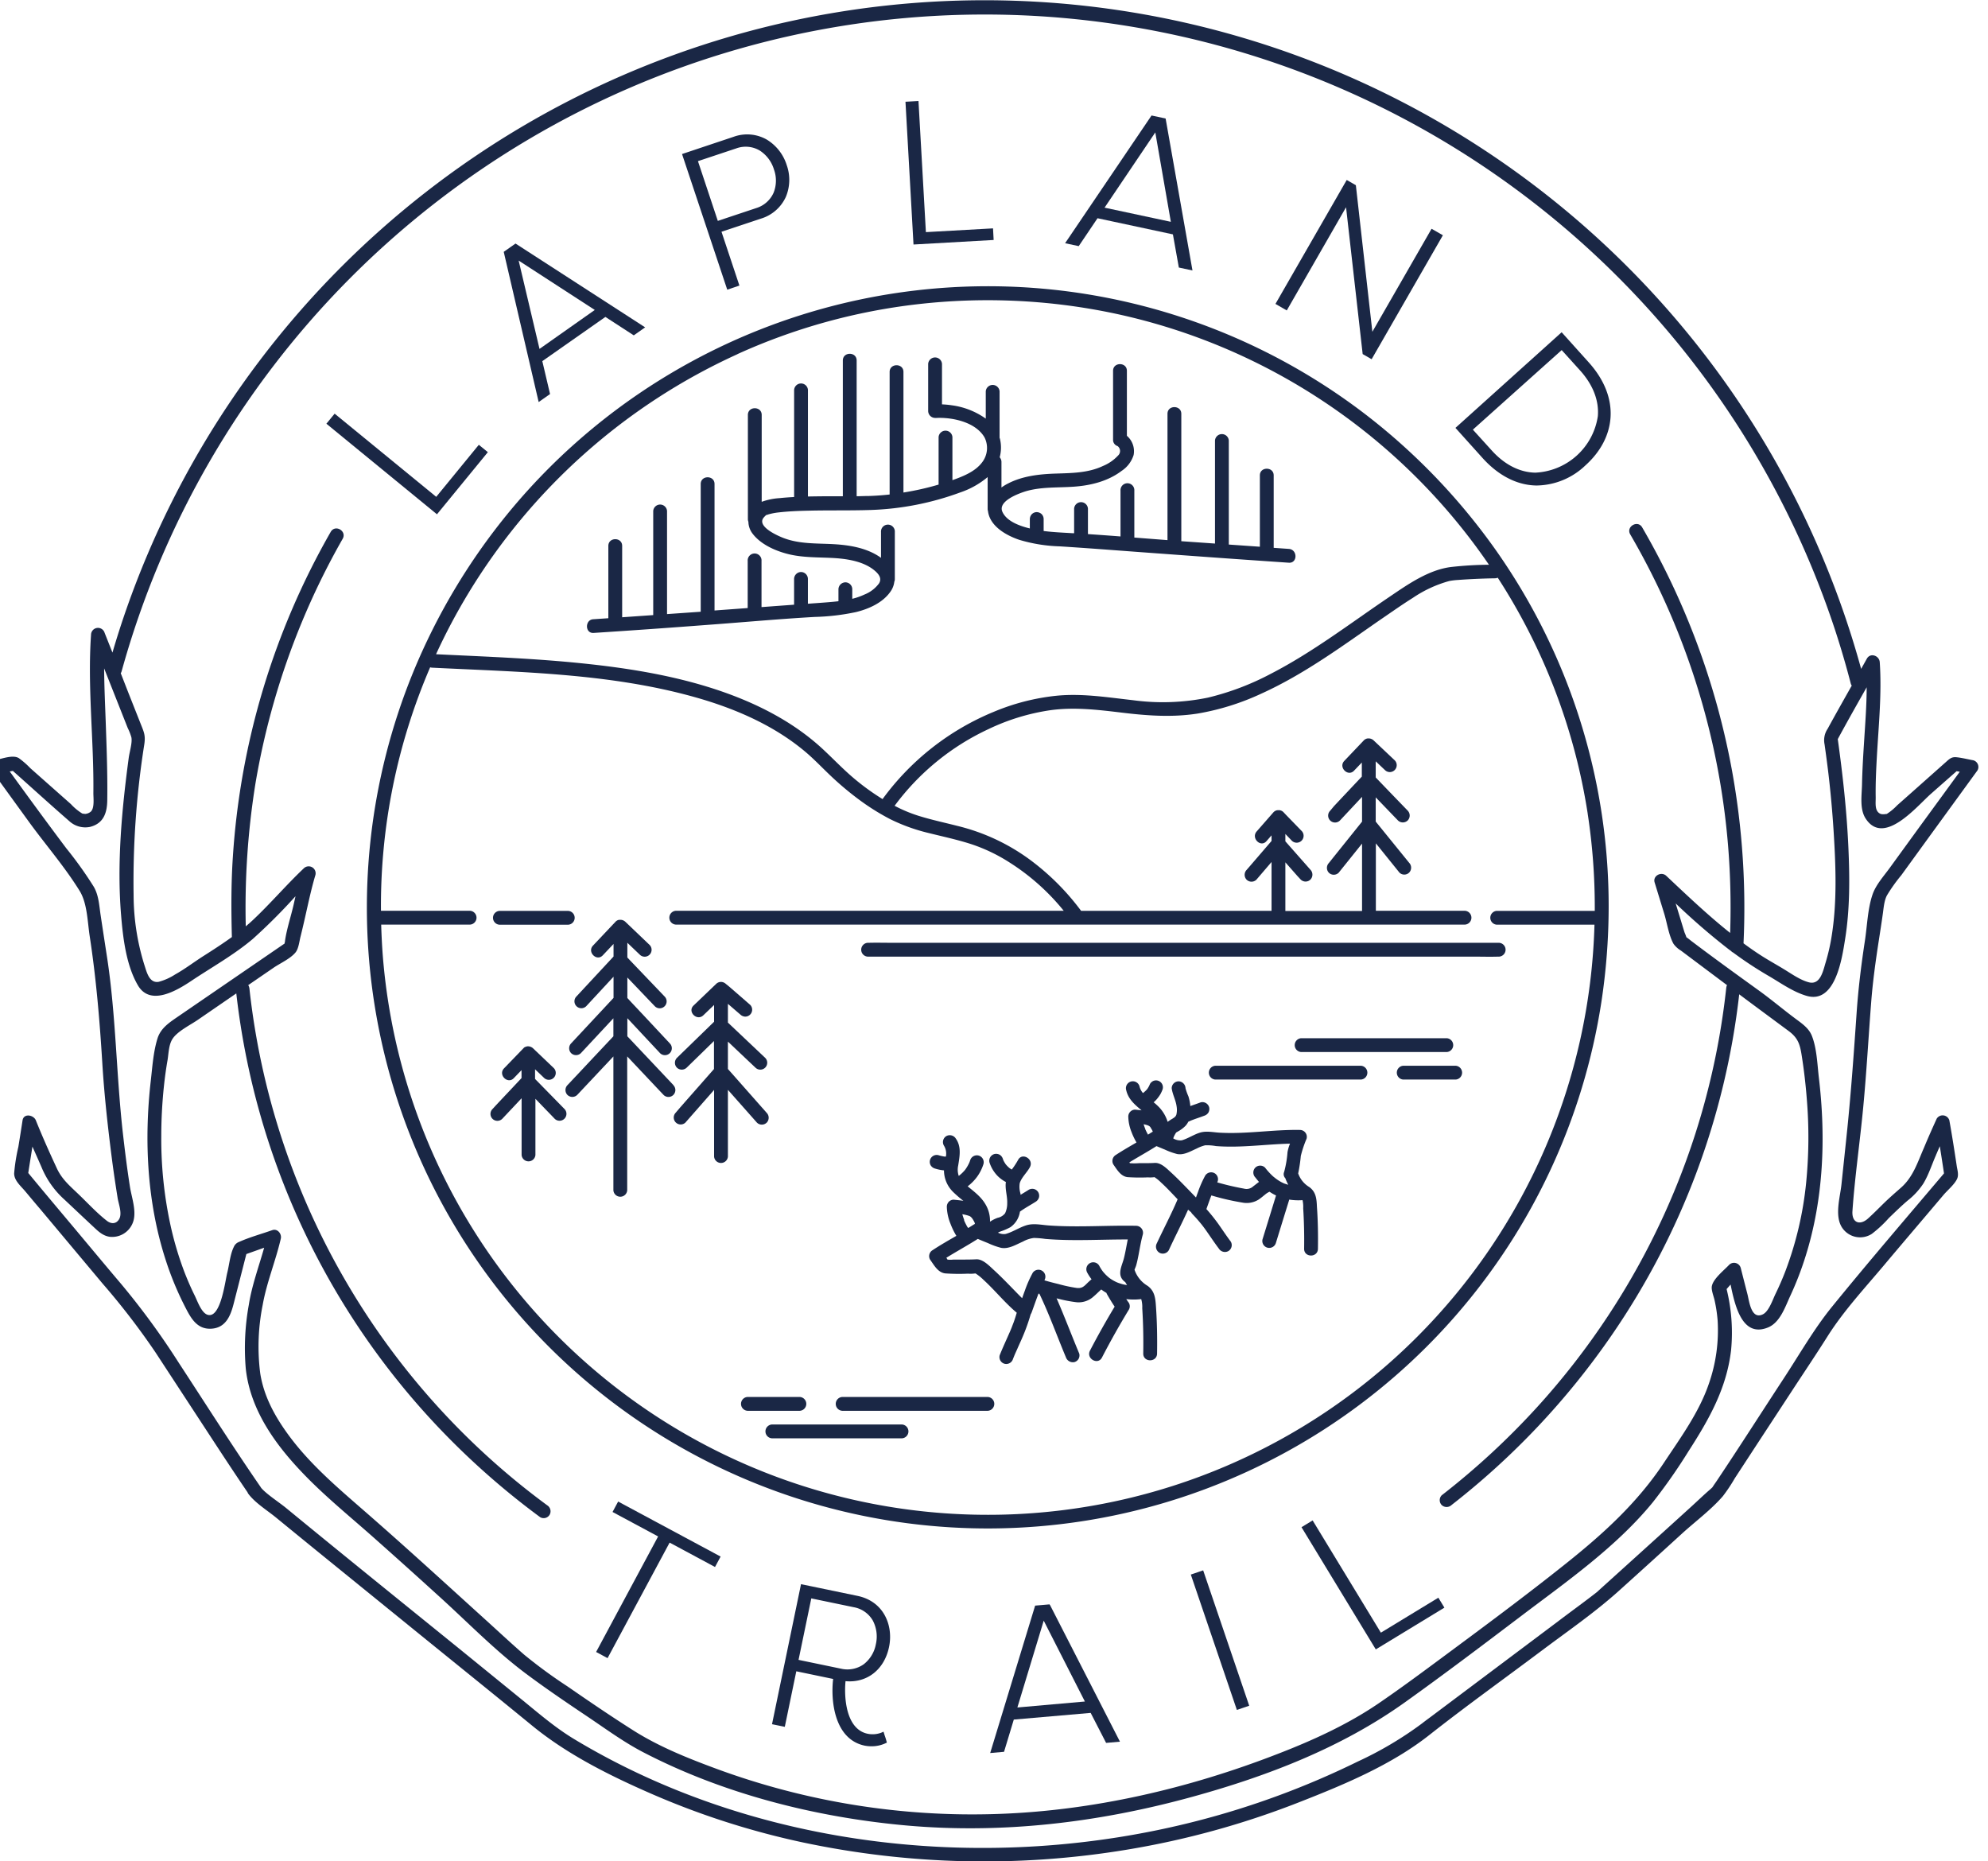 <?xml version="1.0" encoding="UTF-8"?>
<svg xmlns="http://www.w3.org/2000/svg" id="logo" viewBox="0 0 539.53 505.1">
  <defs>
    <style>.cls-1{fill:#1a2745;}</style>
  </defs>
  <path class="cls-1" d="M135.54,250.93h18.68a1.88,1.88,0,0,0,0-3.75H135.54A1.88,1.88,0,0,0,135.54,250.93Z"></path>
  <path class="cls-1" d="M145.63,293.21l-.42-.43v-2.62l1.72,1.64.7.67a1.87,1.87,0,0,0,2.65-2.65l-4.92-4.69-.7-.67a2.07,2.07,0,0,0-1.12-.52h0a1.93,1.93,0,0,0-.48,0h0a1.86,1.86,0,0,0-.47.16l-.07,0a1.34,1.34,0,0,0-.43.32l-5.3,5.49c-1.68,1.74,1,4.4,2.65,2.66l2.1-2.18v2.16l-6.88,7.31-1,1.09a1.87,1.87,0,1,0,2.65,2.65l5.25-5.58V313.4a1.88,1.88,0,0,0,3.75,0V298.17c1.4,1.46,2.81,2.91,4.22,4.37l1.06,1.1a1.88,1.88,0,0,0,2.66-2.65Z"></path>
  <path class="cls-1" d="M182.78,294.47l-11.42-12.1-1.1-1.16V276.3l7.39,7.9,1.48,1.58a1.87,1.87,0,0,0,2.65-2.65q-5.29-5.67-10.6-11.32l-.92-1v-5.55l6.11,6.39,1.35,1.41a1.87,1.87,0,1,0,2.65-2.65l-9.45-9.88-.66-.7v-4l2.56,2.45.82.78a1.87,1.87,0,1,0,2.65-2.65l-5.76-5.5-.82-.78a2,2,0,0,0-1.1-.52h-.1a1.51,1.51,0,0,0-.37,0l-.17,0a1.94,1.94,0,0,0-.39.12l-.12.07a1.66,1.66,0,0,0-.4.31l-6.12,6.48c-1.66,1.75,1,4.41,2.65,2.65l2.92-3.09v3.41L157.74,269l-1.29,1.39a1.87,1.87,0,1,0,2.65,2.65l7.41-8v5.75l-10,10.72L155,283.13a1.91,1.91,0,0,0,0,2.65,1.9,1.9,0,0,0,2.65,0l8.82-9.46v4.89q-5.44,5.78-10.88,11.57L154,294.47a1.91,1.91,0,0,0,0,2.65,1.9,1.9,0,0,0,2.65,0l9.82-10.44V323a1.88,1.88,0,0,0,3.75,0V286.67l8.22,8.71,1.65,1.74a1.87,1.87,0,0,0,2.65-2.65Z"></path>
  <path class="cls-1" d="M204.07,303.1l1.36,1.54a1.9,1.9,0,0,0,2.65,0,1.91,1.91,0,0,0,0-2.65l-9.72-11-.81-.91v-7.43l6.1,5.77,1.37,1.29a1.87,1.87,0,0,0,2.65-2.65l-9.44-8.93-.68-.64v-5.09l2.56,2.21.83.71a2,2,0,0,0,1.32.55,1.88,1.88,0,0,0,1.33-3.2l-5.76-5L197,267a2,2,0,0,0-1.32-.55,1.9,1.9,0,0,0-1.33.55l-6.12,5.86c-1.75,1.67.91,4.32,2.65,2.65l2.92-2.8v4.55L185,285.81l-1.29,1.26a1.9,1.9,0,0,0,0,2.65,1.91,1.91,0,0,0,2.65,0l7.41-7.23v7.6l-9.1,10.34L183.33,302a1.88,1.88,0,0,0,2.66,2.65l7.81-8.89v18.08a1.88,1.88,0,0,0,3.75,0V295.74Z"></path>
  <path class="cls-1" d="M387.87,285.48h4.78a1.88,1.88,0,0,0,0-3.75H353.12a1.88,1.88,0,0,0,0,3.75Z"></path>
  <path class="cls-1" d="M369.35,289.2H329.82a1.88,1.88,0,0,0,0,3.75h39.53A1.88,1.88,0,0,0,369.35,289.2Z"></path>
  <path class="cls-1" d="M395.06,289.2H380.83a1.88,1.88,0,0,0,0,3.75h14.23A1.88,1.88,0,0,0,395.06,289.2Z"></path>
  <path class="cls-1" d="M244.8,386.55H209.48a1.88,1.88,0,0,0,0,3.75H244.8A1.88,1.88,0,0,0,244.8,386.55Z"></path>
  <path class="cls-1" d="M268.1,379.08H228.56a1.88,1.88,0,0,0,0,3.75H268.1A1.88,1.88,0,0,0,268.1,379.08Z"></path>
  <path class="cls-1" d="M217.08,382.83a1.88,1.88,0,0,0,0-3.75H202.85a1.88,1.88,0,0,0,0,3.75h14.23Z"></path>
  <path class="cls-1" d="M389.8,255.84H242.45c-2.23,0-4.47-.06-6.69,0h-.29a1.88,1.88,0,0,0,0,3.75H399.89c2.23,0,4.46.07,6.69,0h.28a1.88,1.88,0,0,0,0-3.75H389.8Z"></path>
  <path class="cls-1" d="M505.67,300.42c.9-9.49,1.42-19,2.16-28.49.44-5.7,1.23-11.33,2.11-17,.34-2.21.69-4.42,1-6.64.26-1.7.36-3.76,1.15-5.29a43.88,43.88,0,0,1,3.91-5.5l7.44-10.25,13.23-18.19a1.88,1.88,0,0,0-1.13-2.75c-1.51-.27-3.07-.68-4.6-.83-1.3-.12-1.88.46-2.76,1.24l-9,8-4.31,3.82a15.21,15.21,0,0,1-2.7,2.26.48.48,0,0,0-.15.09l-.24,0a3.39,3.39,0,0,1-1.31,0c-1.81-.67-1.39-3-1.42-4.55-.06-3.73.12-7.46.33-11.19.48-8.46,1.35-17,.77-25.47-.12-1.76-2.54-2.66-3.5-.94l-1.55,2.77A246.72,246.72,0,0,0,34.34,165.18q-2.07,5.91-3.82,11.91l-2.13-5.37a1.88,1.88,0,0,0-3.68.5c-1,14.31.8,28.7.63,43,0,1.36.35,4-.67,5a2.7,2.7,0,0,1-1.5.64,5.66,5.66,0,0,1-.84-.1,14.42,14.42,0,0,1-3.08-2.55l-11-9.74a23.27,23.27,0,0,0-3.13-2.74c-1.63-1-4.55.18-6.31.5A1.89,1.89,0,0,0-2.3,209q5.21,7.2,10.42,14.38c4.47,6.11,9.52,11.93,13.5,18.38,2.07,3.36,2.12,8.33,2.72,12.26,1.76,11.49,2.72,22.93,3.43,34.54.53,8.64,1.49,17.25,2.59,25.83.46,3.59,1,7.17,1.57,10.74.27,1.63,1.31,4.2.38,5.73-.83,1.36-2.19,1.29-3.33.4-2.83-2.21-5.35-5-8-7.51-2.23-2.12-4.24-3.87-5.56-6.73-2-4.29-3.94-8.65-5.69-13-.59-1.49-3.3-2-3.61,0q-.55,3.6-1.14,7.2a49.32,49.32,0,0,0-1.14,7.19c0,1.94,1.78,3.4,3,4.85s2.64,3.17,4,4.75l17,20.3A196.31,196.31,0,0,1,42.21,367L56.6,389c3.49,5.34,7,10.7,10.58,15.95a1.74,1.74,0,0,0,.25.46c1.92,2.51,5.12,4.45,7.55,6.45q6.74,5.52,13.49,11l27.38,22.22c9.53,7.72,19.08,15.42,28.57,23.19s20.89,13.48,32.18,18.41A215.74,215.74,0,0,0,218.08,500,237.16,237.16,0,0,0,306,501.9a230.51,230.51,0,0,0,46.28-12.73C364.6,484.35,377.55,479,388,470.74c10-7.87,20.34-15.27,30.5-22.89,7.13-5.35,14.52-10.42,21.13-16.41q8.54-7.69,17-15.42c3.58-3.24,7.74-6.33,10.93-10a44.21,44.21,0,0,0,3.26-4.89l6-9.19,9.48-14.48c3.27-5,6.59-9.93,9.79-15,4.32-6.8,9.93-12.84,15.11-19,5.4-6.43,10.86-12.81,16.28-19.23,1.09-1.28,3-2.85,3.68-4.38.48-1.12.05-2.34-.12-3.5-.62-4.12-1.26-8.24-2-12.34a1.9,1.9,0,0,0-3.43-.45c-1.19,2.62-2.36,5.24-3.46,7.9l0,0c-1.73,3.92-2.9,7.87-6.2,10.8-1.5,1.32-3,2.62-4.43,4s-3,3-4.56,4.4c-2.11,1.91-4.43,1.26-4.22-2C503.39,319.33,504.78,309.87,505.67,300.42ZM33,182.19A243,243,0,0,1,498,170.87q2.37,7.23,4.28,14.59a1.89,1.89,0,0,0,.27.59c-2.2,3.9-4.4,7.79-6.54,11.71a5.54,5.54,0,0,0-.83,4.25c.37,2.65.73,5.31,1.05,8q.9,7.67,1.39,15.38c.6,9.57,1,19.48-.58,29a53.45,53.45,0,0,1-1.55,6.71c-.72,2.37-1.45,6.29-4.61,5.45-2.23-.59-4.45-2.14-6.4-3.34-2.13-1.32-4.34-2.52-6.45-3.87-1.66-1.06-3.27-2.19-4.85-3.36a208,208,0,0,0-3.09-46.68,204.63,204.63,0,0,0-24.42-66.2c-1.21-2.08-4.45-.2-3.24,1.9A200.34,200.34,0,0,1,469,229.62a207.77,207.77,0,0,1,.55,23.54c-6.07-4.83-11.72-10.21-17.35-15.51-1.32-1.24-3.71,0-3.14,1.82.87,2.82,1.73,5.65,2.6,8.47.78,2.54,1.22,5.85,2.53,8.19a6.75,6.75,0,0,0,2,1.82l4.64,3.48,7.54,5.65.33.25a2.39,2.39,0,0,0-.21.75,200.13,200.13,0,0,1-17,61.81,202.4,202.4,0,0,1-34.3,51.92,205.54,205.54,0,0,1-25.92,23.95,1.9,1.9,0,0,0,0,2.65,1.94,1.94,0,0,0,2.66,0,207.25,207.25,0,0,0,43.45-46.06,203.47,203.47,0,0,0,34.63-92.53c4.48,3.35,9,6.68,13.48,10,2.43,1.82,3,3.53,3.46,6.48.64,4,1.1,8,1.41,12a125.45,125.45,0,0,1-.18,22.6,94,94,0,0,1-5.62,24c-.8,2.09-1.7,4.15-2.68,6.17-.76,1.55-1.81,4.8-3.46,5.59-3.15,1.53-3.69-3.54-4.16-5.41q-.93-3.6-1.84-7.2a1.89,1.89,0,0,0-3.14-.83c-1.39,1.49-4.27,3.72-4.69,5.75-.22,1.09.5,2.77.73,3.85a39.92,39.92,0,0,1,.83,5.44,43.94,43.94,0,0,1-2.38,17.24c-2.65,7.77-7.68,14.63-12.19,21.43-7.21,10.87-16.48,19.3-26.64,27.39-11,8.78-22.38,17.2-33.71,25.59-5.7,4.22-11.41,8.45-17.27,12.44-8.33,5.66-17.88,10-27.23,13.6-24.17,9.4-50.19,15.44-76.14,16.29A200.87,200.87,0,0,1,194.49,480c-7.79-2.88-15.62-6-22.67-10.47-6-3.81-11.9-7.82-17.75-11.87A135.39,135.39,0,0,1,142.24,449c-3.44-3-6.77-6.1-10.14-9.16-10.83-9.81-21.61-19.7-32.63-29.31-7.67-6.69-15.56-13.3-21.54-21.63-3.52-4.9-6.35-10.17-7.3-16.19a57.19,57.19,0,0,1,.66-18.59c1.08-6.13,3.52-11.93,4.92-18,.3-1.29-.89-2.81-2.31-2.31-3,1.06-6.12,1.9-9,3.19a2.45,2.45,0,0,0-1.44,1.36c-1,2-1.22,4.77-1.78,7-.61,2.4-1.8,12.61-5.39,11.4-1.65-.56-2.72-3.73-3.43-5.17-1.06-2.13-2-4.32-2.86-6.54a90.3,90.3,0,0,1-3.56-11.82,109.91,109.91,0,0,1-2.67-25c0-4.47.25-9,.71-13.4.25-2.41.58-4.8,1-7.2.29-1.84.32-4.21,1.38-5.78,1.32-2,4.72-3.67,6.76-5.06l10.51-7.22a204.61,204.61,0,0,0,54.82,117.72,209.06,209.06,0,0,0,27.66,24.42,1.88,1.88,0,0,0,2.56-.67,1.92,1.92,0,0,0-.67-2.57A201.16,201.16,0,0,1,67.7,268.32a2.37,2.37,0,0,0-.33-1l6.87-4.71c1.78-1.22,4.6-2.46,6-4.2.82-1.06,1-3,1.32-4.24.48-1.91.92-3.83,1.35-5.75.83-3.67,1.61-7.36,2.7-11a1.89,1.89,0,0,0-3.13-1.82c-4.75,4.5-9,9.5-13.78,14-.65.62-1.32,1.2-2,1.77a212.93,212.93,0,0,1,2.61-38.65,202.14,202.14,0,0,1,12.62-43.93A200,200,0,0,1,93,146.21c1.2-2.1-2-4-3.24-1.89a203.85,203.85,0,0,0-26.56,88.16c-.49,7.27-.46,14.52-.27,21.8-2.47,1.78-5,3.42-7.63,5.09s-5.08,3.56-7.77,5.06a15.87,15.87,0,0,1-4.47,2c-2.62.43-3.27-2.78-3.91-4.68a64.25,64.25,0,0,1-2.89-18.84A238.23,238.23,0,0,1,39.16,202c.36-2.43-.07-3.29-.94-5.48l-3.45-8.71q-1-2.57-2-5.13A1.83,1.83,0,0,0,33,182.19ZM500.07,333.33a5.86,5.86,0,0,0,7.92,1.5,32.76,32.76,0,0,0,4.61-4.28c1.67-1.61,3.32-3.22,5.08-4.73a19.71,19.71,0,0,0,4.26-4.58c1.48-2.42,2.34-5.22,3.48-7.8a1.13,1.13,0,0,0,.08-.24,1.39,1.39,0,0,0,.11-.21c.27-.65.56-1.3.84-1.95q.59,3.68,1.14,7.37c-10.16,12-20.48,24-30.42,36.22-4.91,6.05-8.9,13.07-13.18,19.58-6,9.16-11.91,18.43-18,27.53-.41.62-.86,1.22-1.25,1.85-.2.19-.39.38-.59.55-1.83,1.58-3.57,3.27-5.36,4.89q-8.55,7.77-17.13,15.52l-6.53,5.9-1.51,1.37-.14.14c-3.48,2.73-7.09,5.31-10.62,8l-34.18,25.64c-.92.69-1.84,1.35-2.74,2.06A97.73,97.73,0,0,1,368.51,478a227.14,227.14,0,0,1-43.87,16.19c-55.88,14.32-119,7.77-168.85-22.29-5.24-3.16-9.8-7.15-14.54-11L125.39,448c-15.94-12.91-31.91-25.78-47.76-38.8-1.93-1.58-5.33-3.76-6.77-5.47a1.32,1.32,0,0,0-.12-.2c-7.66-11.1-14.89-22.52-22.28-33.81A206.13,206.13,0,0,0,33,348.56c-4.37-5.15-8.68-10.34-13-15.5-4.12-4.91-8.25-9.81-12.33-14.76.37-2.39.75-4.77,1.13-7.16.82,1.84,1.64,3.67,2.44,5.51a24.19,24.19,0,0,0,6.27,8.89c2.66,2.49,5.3,5,8,7.51,1.26,1.19,2.5,2.33,4.31,2.57a6,6,0,0,0,6.06-3.44c1.44-3-.12-7-.61-10.12-.75-4.77-1.35-9.57-1.9-14.37-1.81-15.88-1.88-31.95-4.29-47.76-.6-3.91-1.21-7.83-1.79-11.74-.38-2.58-.5-5.22-1.82-7.53a106.55,106.55,0,0,0-7.48-10.47c-5.19-6.9-10.28-13.87-15.35-20.85l.85-.15c5.11,4.55,10.19,9.17,15.35,13.66a6.41,6.41,0,0,0,5.62,1.53c3.62-.93,4.6-3.75,4.65-7.18.1-7.11-.17-14.21-.42-21.31-.17-4.83-.4-9.68-.43-14.52l2.66,6.72,3.74,9.45a15,15,0,0,1,1,2.55c.28,1.46-.49,3.87-.72,5.52-1.88,14-3.25,28.65-2.07,42.81.51,6.13,1.38,13.57,4.58,19,3.37,5.69,10.58,1.35,14.46-1.24,5.57-3.72,11.57-7.05,16.7-11.39A156.58,156.58,0,0,0,80.2,243.2c-.17.75-.33,1.49-.5,2.23-.73,3.23-1.86,6.55-2.34,9.81,0,.35-.15.69-.14.82l-.43.28-3.11,2.13-20.43,14-4.74,3.25c-2.39,1.65-4.87,3.18-5.77,6.08-1.13,3.64-1.39,7.72-1.82,11.48-1.86,16.21-1,33.11,4.07,48.7a84.35,84.35,0,0,0,5.08,12.33c1.57,3.07,3.2,6.42,7.18,6.25s5.32-3.47,6.16-6.77l3.45-13.49,4.83-1.72c-1.45,5.14-3.32,10.18-4.16,15.48a65.74,65.74,0,0,0-.83,17.32c1.27,11.68,8.55,21.34,16.56,29.49,5.81,5.9,12.26,11.12,18.44,16.62q8.72,7.74,17.35,15.59c7.75,7,15.2,14.72,23.58,21,5.52,4.13,11.24,8,17,11.86,4.84,3.26,9.68,6.81,14.87,9.51,21.8,11.34,46.8,17.66,71.16,19.88,26.33,2.39,52.55-.76,78-7.77,20.28-5.59,40.28-13.26,57.48-25.52,10.75-7.67,21.29-15.65,31.82-23.62,12.38-9.37,25.73-18.68,35.63-30.8a150.21,150.21,0,0,0,9.67-13.83c5.54-8.6,10.32-17,11.54-27.37a49.42,49.42,0,0,0-1.21-16.62l1.08-1.23c1.2,5.94,3.22,14.46,10.13,11.66,3.26-1.31,4.65-5.49,6-8.43a87.6,87.6,0,0,0,4.25-11c4.87-15.54,5.5-32.24,3.58-48.33-.43-3.66-.54-8-1.93-11.46-.86-2.1-2.78-3.35-4.53-4.66-3.35-2.5-6.58-5.24-10-7.69-6-4.33-12-8.66-17.87-13.1-.54-.4-1.08-.87-1.64-1.25-.11-.46-.43-1.09-.52-1.39-.31-1-.63-2.05-.94-3.08l-1.44-4.69a181.87,181.87,0,0,0,14.45,12.49l.59.43a1.69,1.69,0,0,0,.57.42,103.3,103.3,0,0,0,9.41,6.21c3.36,1.94,6.77,4.45,10.55,5.54,7.83,2.26,9.6-10.3,10.42-15.4,1.32-8.2,1.26-16.62.89-24.89-.44-9.85-1.52-19.62-2.88-29.38,2.55-4.73,5.2-9.4,7.84-14.07,0,5-.41,10.08-.72,15.1-.24,3.72-.46,7.45-.54,11.18-.05,3-.71,6.75,1,9.36,4.94,7.57,13.9-3.37,17.67-6.7l7-6.17.86.15q-5.49,7.53-11,15.07l-8.07,11.11c-1.6,2.19-3.73,4.55-4.61,7.15-1.33,3.9-1.45,8.56-2.08,12.62-1,6.54-1.8,13.07-2.25,19.68-.72,10.39-1.45,20.76-2.5,31.13-.52,5.08-1.07,10.16-1.6,15.24C499.38,325,497.76,330.13,500.07,333.33Z"></path>
  <path class="cls-1" d="M161.12,171.75q15.44-1,30.86-2.18c9.72-.71,19.44-1.61,29.17-2.16a60.74,60.74,0,0,0,11.17-1.32c3.49-.86,7.3-2.54,9.39-5.61a5.71,5.71,0,0,0,1-2.63,1.72,1.72,0,0,0,.14-.68c0-3.73,0-7.45,0-11.18v-1.61a1.88,1.88,0,1,0-3.75,0c0,2.32,0,4.64,0,7l-.21-.16c-3.63-2.52-8.24-3.3-12.56-3.55-4.54-.26-9.11,0-13.46-1.59-1.57-.58-7.22-3-5.79-5.39a5.35,5.35,0,0,1,.82-.89l0,0a.34.34,0,0,1,.14-.08s.06,0,.1,0,.37-.13.56-.18a16.33,16.33,0,0,1,2.61-.49c2.76-.32,5.55-.42,8.33-.48,5.53-.13,11.07,0,16.6-.18a77.61,77.61,0,0,0,24.3-4.74,23,23,0,0,0,7.5-4.19l0,7.07v1.61a1.85,1.85,0,0,0,.1.57,5.68,5.68,0,0,0,.17.88c1,3.58,5,5.76,8.26,6.88a42.34,42.34,0,0,0,11.08,1.79c9.27.59,18.53,1.34,27.79,2q17.16,1.27,34.34,2.44c2.41.16,2.4-3.59,0-3.75l-4.11-.29q0-8.47,0-16.94V129c0-2.41-3.76-2.41-3.75,0q0,9.34,0,18.69v.67l-8.43-.59,0-24.71c0-1.17,0-2.35,0-3.52a1.88,1.88,0,0,0-3.75,0q0,12.38,0,24.74v3.22l-9.14-.64,0-30.19v-4.38c0-2.41-3.76-2.42-3.75,0l0,31.12v3.16l-9-.7c0-3.71,0-7.41,0-11.11,0-.54,0-1.08,0-1.61a1.88,1.88,0,1,0-3.75,0l0,11.18v1.24q-4.41-.34-8.84-.64c0-2,0-3.95,0-5.92v-1a1.88,1.88,0,0,0-3.75,0c0,2.23,0,4.46,0,6.68l-.41,0c-2.62-.16-5.26-.26-7.86-.6,0-.9,0-1.81,0-2.71,0-.18,0-.36,0-.53a1.92,1.92,0,0,0-.54-1.33,2,2,0,0,0-1.33-.55,1.88,1.88,0,0,0-1.33.55,2,2,0,0,0-.55,1.33c0,.85,0,1.7,0,2.55-2.76-.67-6.28-1.93-7.44-4.5-1.33-2.93,4.44-5,6.34-5.59,4.28-1.25,8.72-.93,13.12-1.25,4.56-.33,9.2-1.48,12.9-4.29a8,8,0,0,0,3.25-4.31,5.5,5.5,0,0,0-1.83-5.2l0-15.28v-2.35c0-2.42-3.76-2.42-3.75,0l0,16.35v2.36a1.74,1.74,0,0,0,1.23,1.71,1.67,1.67,0,0,1,.13,2.56,11.62,11.62,0,0,1-4.11,2.84c-4,1.9-8.46,1.92-12.81,2.06s-9,.63-13,2.72a13.18,13.18,0,0,0-1.73,1.06c0-1.79,0-3.57,0-5.35,0-.54,0-1.08,0-1.61a1.92,1.92,0,0,0-.48-1.24,10.12,10.12,0,0,0,.11-4.83c0-.15-.09-.3-.14-.45l0-11v-1.61a1.88,1.88,0,0,0-3.75,0v7.4a20.55,20.55,0,0,0-9.22-3.62,23.69,23.69,0,0,0-2.66-.25l0-9.33V98.74a1.88,1.88,0,0,0-3.75,0l0,11.18v1.61a1.9,1.9,0,0,0,1.88,1.88h0a2.77,2.77,0,0,0,.42,0c4.39-.19,10.62,1.16,13,5.3a6.38,6.38,0,0,1-.69,6.79c-1.82,2.42-5,3.71-7.76,4.7l-.27.1,0-10.08v-1.61a1.88,1.88,0,0,0-3.75,0c0,3.73,0,7.46,0,11.19,0,.53,0,1.07,0,1.61,0,0,0,.06,0,.09a76,76,0,0,1-9.54,2.15l0-28.6v-4.13c0-2.41-3.74-2.41-3.75,0l0,28.9V134a1.11,1.11,0,0,0,0,.19c-1.87.2-3.74.34-5.61.4-1.11,0-2.23.06-3.34.07l0-32.22V97.82c0-2.42-3.74-2.42-3.75,0l0,32.25v4.59h0c-3,0-6,0-9,.06l-.47,0q0-12.59,0-25.17V105.8a1.88,1.88,0,0,0-3.75,0l0,26.4v2.67c-1.3.07-2.61.16-3.92.3a17.53,17.53,0,0,0-4.88,1l0-20.06v-3.52c0-2.41-3.74-2.42-3.75,0l0,24.74v3.52a1.86,1.86,0,0,0,.14.73,5.43,5.43,0,0,0,1,3.05c2.14,2.95,6,4.72,9.43,5.63,4.22,1.13,8.6.92,12.91,1.18,3.82.24,8.38,1,11.28,3.71.94.89,1.58,1.94.83,3.16a9,9,0,0,1-3.9,3,17.85,17.85,0,0,1-3.36,1.18V159.9a1.88,1.88,0,0,0-1.87-1.88,1.92,1.92,0,0,0-1.88,1.88l0,3.25c-1,.12-2,.21-3,.29-1.76.14-3.53.26-5.29.39,0-1.91,0-3.82,0-5.74v-1a1.89,1.89,0,0,0-1.87-1.87,1.91,1.91,0,0,0-1.88,1.87q0,3.51,0,7h0l-8.84.65q0-5.46,0-10.92v-1.61a1.88,1.88,0,1,0-3.75,0c0,3.73,0,7.45,0,11.18V165l-9,.66q0-15,0-29.94v-4.39c0-2.41-3.74-2.42-3.75,0l0,31.12V166l-9.14.64,0-24.46v-3.52a1.88,1.88,0,0,0-3.75,0q0,12.38,0,24.74v3.51l-8.43.59,0-16.68v-2.69c0-2.42-3.74-2.42-3.75,0q0,9.34,0,18.69v.94l-4.11.28C158.73,168.17,158.71,171.92,161.12,171.75Z"></path>
  <path class="cls-1" d="M138.11,139a170,170,0,0,0-26,43.47,168.5,168.5,0,1,0,322.47,89.6,172.75,172.75,0,0,0,2-25.9,167.65,167.65,0,0,0-31-97.42,170.92,170.92,0,0,0-35.11-36.39A168.42,168.42,0,0,0,138.11,139Zm292.78,81.82a166.75,166.75,0,0,1,1.92,25.35c0,.33,0,.66,0,1H406.2a1.88,1.88,0,0,0,0,3.75h26.53A164.71,164.71,0,0,1,103.86,259c-.2-2.7-.33-5.4-.41-8.1h24.13a1.88,1.88,0,0,0,0-3.75H103.39a163.48,163.48,0,0,1,13.35-66.07,2.09,2.09,0,0,0,.52.1c23.84,1.19,48.19,1.5,71.32,8,10.68,3,21.22,7.51,29.8,14.67,2.33,1.94,4.41,4.13,6.6,6.23a83,83,0,0,0,7.77,6.62,62.83,62.83,0,0,0,8.83,5.58A49.54,49.54,0,0,0,251.83,226c4,1,8,1.84,11.86,3.1A45.8,45.8,0,0,1,273.92,234a60.71,60.71,0,0,1,14.77,13.15H183.4a1.88,1.88,0,0,0,0,3.75H397.59a1.88,1.88,0,0,0,0-3.75H373.4v-18.3l5.2,6.45,1.19,1.48a1.88,1.88,0,0,0,2.65,0,1.92,1.92,0,0,0,0-2.65L374,223.73c-.22-.26-.43-.53-.64-.79v-6.57l4.87,5.06,1.16,1.2a1.9,1.9,0,0,0,2.66,0,1.92,1.92,0,0,0,0-2.65q-4.11-4.24-8.2-8.5l-.49-.51v-4.38l1.78,1.69.72.68a1.87,1.87,0,1,0,2.65-2.65l-5-4.72-.72-.68a2,2,0,0,0-1.11-.52h-.09a1.79,1.79,0,0,0-.4,0h-.1a1.76,1.76,0,0,0-.44.15l-.1.05a1.56,1.56,0,0,0-.42.32l-5.3,5.57c-1.66,1.74,1,4.4,2.65,2.65l2.11-2.21v3.82q-3.78,4-7.54,8L361,220a1.87,1.87,0,1,0,2.65,2.65l6-6.41v6.72l-7.82,9.74c-.39.49-.79,1-1.18,1.48a1.92,1.92,0,0,0,0,2.65,1.9,1.9,0,0,0,2.65,0l6.35-7.91v18.28H348.84V234l3.23,3.67.93,1a1.88,1.88,0,0,0,2.65,0,1.92,1.92,0,0,0,0-2.65l-6.52-7.39-.29-.33v-2l1.06,1.11c.21.21.41.43.61.64a1.88,1.88,0,1,0,2.66-2.65L348.9,221l-.6-.64a1.85,1.85,0,0,0-1.1-.51.62.62,0,0,0-.19,0h-.09a1.59,1.59,0,0,0-.95.27,1.64,1.64,0,0,0-.33.26l-4.58,5.23c-1.59,1.8,1.05,4.47,2.65,2.65l1.38-1.58v1.52L339.24,235l-.92,1.06a1.92,1.92,0,0,0,0,2.65,1.9,1.9,0,0,0,2.66,0l4.11-4.8v13.25H293.4A66.71,66.71,0,0,0,279.12,233a55.23,55.23,0,0,0-19.27-8.88c-3.53-.9-7.1-1.66-10.59-2.75a38.77,38.77,0,0,1-6.47-2.71,66.71,66.71,0,0,1,25.48-20.81,58.31,58.31,0,0,1,16.6-5.1c6.57-.95,13.14-.14,19.67.64,6.89.83,13.67,1.32,20.56.23a67.67,67.67,0,0,0,17.31-5.44c11.51-5.22,21.76-12.78,32.11-19.95,2.94-2,5.88-4.09,8.93-6a33.33,33.33,0,0,1,9.89-4.57,17.86,17.86,0,0,1,2.35-.28c1.27-.1,2.54-.17,3.81-.24,2.07-.1,4.14-.18,6.22-.21a2.18,2.18,0,0,0,.76-.16,163.74,163.74,0,0,1,24.41,64ZM200.14,96.09a163.22,163.22,0,0,1,48.92-13.54,166.56,166.56,0,0,1,52,2.22,164.08,164.08,0,0,1,47.18,17.48,165,165,0,0,1,55.85,51,97.6,97.6,0,0,0-10.27.61c-6.16.77-11.78,4.75-16.79,8.14-10.58,7.15-20.79,15-32.16,20.85a72.42,72.42,0,0,1-17.06,6.46,60.59,60.59,0,0,1-20.37.69c-6.93-.77-13.87-1.91-20.85-1.19a59.9,59.9,0,0,0-16.94,4.37,70.64,70.64,0,0,0-30.13,23.66l-.16-.1a64.24,64.24,0,0,1-8.08-5.93c-2.59-2.23-4.94-4.68-7.41-7-8.4-8-19-13.26-29.89-16.82-11.69-3.81-23.94-5.75-36.14-7s-24.26-1.74-36.4-2.31l-3.1-.15a163.4,163.4,0,0,1,8.8-16.59,165.46,165.46,0,0,1,73-64.83Z"></path>
  <polygon class="cls-1" points="132.4 122.7 129.95 120.7 118.39 134.82 90.82 112.25 88.58 114.98 118.59 139.56 132.4 122.7"></polygon>
  <path class="cls-1" d="M149.28,106.93,147.18,98,164.3,86,172,91l3.09-2.17L139.91,66.09l-3.2,2.25,9.48,40.76Zm-8.52-36.22,20.66,13.4-15,10.57Z"></path>
  <path class="cls-1" d="M200.67,77.49l-4.86-14.6,10.69-3.56a10.87,10.87,0,0,0,6.76-5.87,11.92,11.92,0,0,0,.25-8.66,12.46,12.46,0,0,0-5.41-6.92,10.75,10.75,0,0,0-9-.76l-14,4.68,12.27,36.81ZM189.42,43.73l10.39-3.46a7.48,7.48,0,0,1,6.31.54A9.27,9.27,0,0,1,210.05,46a8.84,8.84,0,0,1-.12,6.34,7.59,7.59,0,0,1-4.74,4.14l-10.38,3.46Z"></path>
  <polygon class="cls-1" points="269.67 65.12 269.5 61.97 251.28 62.99 249.27 27.41 245.74 27.61 247.92 66.35 269.67 65.12"></polygon>
  <path class="cls-1" d="M297.86,59.22l20.46,4.38,1.61,9,3.7.79-7.29-41.23-3.82-.82L289.06,66l3.7.79Zm1.91-2.87,13.77-20.42,4.22,24.26Z"></path>
  <polygon class="cls-1" points="365.31 56.24 369.82 96.08 372.25 97.48 391.59 63.84 388.52 62.08 372.45 90.03 367.97 50.26 365.49 48.84 346.15 82.47 349.22 84.24 365.31 56.24"></polygon>
  <path class="cls-1" d="M416.73,131.74h.52a19.47,19.47,0,0,0,13-5.43c4.11-3.69,6.47-8.15,6.83-12.9.38-5.14-1.66-10.36-5.92-15.09l-7.34-8.16L395,116.11l7.34,8.16C406.6,129,411.58,131.59,416.73,131.74Zm-17-15.15L423.83,95l5,5.53c3.51,3.9,5.17,8.2,4.81,12.43a18,18,0,0,1-17,15.3c-4.25-.09-8.35-2.19-11.85-6.09Z"></path>
  <polygon class="cls-1" points="166.24 410.29 178.61 416.93 161.78 448.28 164.89 449.95 181.73 418.6 194.05 425.22 195.57 422.39 167.76 407.46 166.24 410.29"></polygon>
  <path class="cls-1" d="M232.69,433.05l-15.3-3.17-7.87,38,3.47.71,3.12-15.07,10,2.08c-.69,5.77.25,16.37,8.58,18.1a9.3,9.3,0,0,0,1.79.17,8.92,8.92,0,0,0,3.84-.82l.37-.18-.11-.4c-.11-.44-.25-.87-.39-1.28-.09-.25-.17-.5-.24-.74l-.17-.54-.51.23a6.63,6.63,0,0,1-3.8.33c-6.06-1.26-6.4-10.3-6-14.27,5.82.54,10.53-3.12,11.81-9.27C242.49,441.16,239.92,434.54,232.69,433.05Zm-1,3.08a7.49,7.49,0,0,1,5.19,3.63,9.31,9.31,0,0,1,.82,6.42,8.91,8.91,0,0,1-3.29,5.43,7.63,7.63,0,0,1-6.18,1.2l-11.51-2.39,3.46-16.68Z"></path>
  <path class="cls-1" d="M284.83,435.36l-3.9.34-12.2,40,3.76-.33,2.65-8.75L296,464.81l4.19,8.14,3.76-.33-18.94-37Zm9.6,26.36-18.32,1.62,7.15-23.56Z"></path>
  <rect class="cls-1" x="329.35" y="425.65" width="3.54" height="38.8" transform="translate(-125.72 130.39) rotate(-18.79)"></rect>
  <polygon class="cls-1" points="374.76 443.04 356.24 412.58 353.22 414.42 373.38 447.58 392 436.25 390.36 433.55 374.76 443.04"></polygon>
  <path class="cls-1" d="M311.44,348.92a8.09,8.09,0,0,1-3.54-4.37h0c.17-.45.38-.9.47-1.25.25-.89.43-1.79.61-2.7.36-1.87.66-3.76,1.17-5.59a1.9,1.9,0,0,0-1.81-2.38c-7.93-.16-15.88.48-23.81-.1-2-.15-4.13-.65-6.1,0s-3.61,1.8-5.52,2.32a3.47,3.47,0,0,1-2.07-.36,5.71,5.71,0,0,1,.81-.36,15.42,15.42,0,0,0,2.6-1.14,6.27,6.27,0,0,0,2.56-4.2c1.36-1,2.87-1.79,4.29-2.7a2,2,0,0,0,.86-1.12,1.93,1.93,0,0,0-.19-1.45,1.89,1.89,0,0,0-1.12-.86,1.93,1.93,0,0,0-1.45.19c-.73.47-1.48.92-2.23,1.37,0-.14,0-.29-.05-.44a6.23,6.23,0,0,1-.17-2.71c.5-1.63,2-2.89,2.78-4.4,1.09-2.15-2.15-4.05-3.24-1.89a21.4,21.4,0,0,1-1.7,2.59,6.57,6.57,0,0,1-.62-.4,7.87,7.87,0,0,1-1-1,8,8,0,0,1-.7-1.2c0-.1-.07-.2-.1-.3a2,2,0,0,0-.87-1.12,2,2,0,0,0-1.44-.19,1.93,1.93,0,0,0-1.12.86,1.89,1.89,0,0,0-.19,1.45,9.36,9.36,0,0,0,2.14,3.58,8.85,8.85,0,0,0,2.3,1.7c-.29,1.9.44,3.81.36,5.73a6.2,6.2,0,0,1-.58,2.76,3.38,3.38,0,0,1-2,1.22,9.31,9.31,0,0,0-2.09,1.06,8.69,8.69,0,0,0-1.27-4.79c-1.19-2-3-3.34-4.79-4.81a12.57,12.57,0,0,0,2.62-2.68,11.92,11.92,0,0,0,1.67-3.37,1.88,1.88,0,0,0-1.31-2.3,1.9,1.9,0,0,0-2.31,1.31c-.06.19-.14.39-.21.58a11.12,11.12,0,0,1-1.13,1.95,10.46,10.46,0,0,1-1.61,1.58l-.14.11a5.24,5.24,0,0,1-.15-2.84c.39-2.47.92-5.1-.65-7.3a1.93,1.93,0,0,0-2.57-.67,1.89,1.89,0,0,0-.67,2.56,4.13,4.13,0,0,1,.55,3l-.36,0a11.61,11.61,0,0,1-1.65-.38,1.88,1.88,0,0,0-2.12,2.75,2,2,0,0,0,1.12.86,11.59,11.59,0,0,0,2.49.51,8.23,8.23,0,0,0,2.4,5.78,31.14,31.14,0,0,0,2.86,2.48c-.88-.13-1.77-.21-2.61-.3a1.84,1.84,0,0,0-1.33.55,2,2,0,0,0-.55,1.32,13.15,13.15,0,0,0,1,4.67,19.75,19.75,0,0,0,1.59,3.27c-2.18,1.26-4.36,2.5-6.46,3.89a1.88,1.88,0,0,0-.67,2.56c1.09,1.5,2.1,3.51,4.13,3.74a54.66,54.66,0,0,0,6.14.07,9.56,9.56,0,0,0,2-.06h.05l.11.06a13.35,13.35,0,0,1,2.09,1.7c3.09,2.82,5.77,6.2,9,8.9-.24.83-.5,1.65-.79,2.47-.19.52-.39,1-.59,1.56l-.15.35s-.09.22-.12.3l-.08.18-.18.42c-.91,2.09-1.88,4.15-2.72,6.26a1.88,1.88,0,0,0,1.31,2.31,1.91,1.91,0,0,0,2.3-1.31c.11-.28.23-.56.34-.85l.1-.22c0-.06.08-.2.09-.22.22-.52.45-1,.68-1.53.43-1,.87-1.92,1.28-2.88a52.1,52.1,0,0,0,2.31-6.41,2.62,2.62,0,0,0,.26-.5c.56-1.53,1.09-3.08,1.67-4.6.06-.18.13-.35.2-.52l.26.07c0,.05,0,.09.05.13,2.66,5.57,4.74,11.4,7.12,17.08a2,2,0,0,0,2.31,1.31,1.89,1.89,0,0,0,1.31-2.31c-2.09-5-4-10.07-6.15-15a38.16,38.16,0,0,0,5.48,1.07,6,6,0,0,0,4.56-1.56c.57-.47,1.08-1,1.62-1.49.13-.13.34-.32.46-.42a13.2,13.2,0,0,0,1.41.93,2.05,2.05,0,0,0,.18.41c.66,1.14,1.32,2.25,2.05,3.32q-3.54,5.87-6.7,11.94c-1.11,2.14,2.12,4,3.24,1.9q3.42-6.61,7.3-13a1.83,1.83,0,0,0,0-1.89c-.24-.32-.47-.65-.69-1a16.72,16.72,0,0,0,4.06,0A7.82,7.82,0,0,1,310,355c.26,4.1.34,8.21.27,12.32,0,2.41,3.71,2.41,3.75,0,.07-4.22,0-8.45-.29-12.66C313.58,352.42,313.44,350.36,311.44,348.92Zm-34.63-20.17,0,0,0,0Zm-14.42,3.93c-.17-.31-.33-.63-.49-.95l-.24-.53,0-.08a.42.42,0,0,0,0-.12c-.19-.5-.35-1-.49-1.51l.32.06a8.47,8.47,0,0,1,1.08.26c.16,0,.31.11.46.16-.63-.21-.1,0,.08,0l.31.2.07.06a4.11,4.11,0,0,1,.29.31l.08.1a7.62,7.62,0,0,1,.64,1.11l0,0c0,.07.05.13.07.2l0,.11v0s0,.06,0,.08a2.32,2.32,0,0,0-.38.2c-.46.3-.93.59-1.4.88C262.64,333.11,262.51,332.9,262.39,332.68Zm42.43,15.84c-.3-.07-.61-.16-.91-.26l-.44-.15-.23-.09a10.84,10.84,0,0,1-1.51-.79l-.39-.26-.27-.19-.25-.21a3.47,3.47,0,0,1-.29-.25c-.24-.22-.47-.44-.69-.68l-.32-.36-.17-.2a11.46,11.46,0,0,1-1.07-1.69,1.88,1.88,0,0,0-3.24,1.9,13.31,13.31,0,0,0,1.2,1.85c-.38.32-.75.65-1.11,1-1,1-1.51,1.5-2.9,1.36a40,40,0,0,1-5-1.07c-1.27-.3-2.53-.63-3.79-1l.08-.16a1.88,1.88,0,0,0-3.24-1.89,32,32,0,0,0-2.16,4.9c-.25.66-.48,1.32-.72,2l0,0c-.78-.76-1.54-1.55-2.3-2.33-1.78-1.82-3.54-3.65-5.42-5.36-1.26-1.16-3-3-4.8-2.86-1.59.08-3.18.07-4.78.07h-1.34a6.49,6.49,0,0,1-1.65,0c.06,0-.14-.3-.28-.49,2.82-1.75,5.74-3.34,8.54-5.12.9.38,1.81.76,2.72,1.12a20.28,20.28,0,0,0,3.59,1.3c2.07.4,4.08-.89,5.91-1.68a8.26,8.26,0,0,1,3-1,24.61,24.61,0,0,1,3.08.26c7.45.63,14.93.13,22.4.15-.34,1.64-.6,3.29-1,4.92-.5,2.18-2.08,4.57,0,6.41a2.06,2.06,0,0,0,.31.23c.16.28.32.55.5.81h-.05C305.44,348.65,305.13,348.6,304.82,348.52Z"></path>
  <path class="cls-1" d="M355.32,322.11a7,7,0,0,1-3-3.69,41.16,41.16,0,0,0,.71-4.73,30.15,30.15,0,0,1,1.57-4.7,1.88,1.88,0,0,0-1.8-2.37c-7.3-.13-14.56,1.17-21.86.74-1.69-.1-3.46-.51-5.13-.05s-3.33,1.62-5.09,2.13a3.68,3.68,0,0,1-2.3-.52c0-.12.09-.25.13-.38l0-.05.05-.1c.14-.27.27-.54.43-.8l.2-.31.05,0v0l.45-.27a8.71,8.71,0,0,0,2-1.5,4.52,4.52,0,0,0,.77-1.13,2,2,0,0,0,.28-.11l.35-.16c1.22-.5,2.48-.88,3.71-1.35a2.09,2.09,0,0,0,1.12-.86,2,2,0,0,0,.19-1.45,1.91,1.91,0,0,0-.87-1.12,1.87,1.87,0,0,0-1.44-.19c-.92.35-1.86.66-2.79,1a12.38,12.38,0,0,0-.52-2.63,15.41,15.41,0,0,1-.79-2.2,1.93,1.93,0,0,0-1.87-1.88,1.89,1.89,0,0,0-1.88,1.88c.23,1.69,1.1,3.19,1.33,4.89a5.71,5.71,0,0,1-.06,2.26c-.18.55-.52.75-1,1.07a12.43,12.43,0,0,0-1.37.9,1.52,1.52,0,0,0-.06-.2,10.06,10.06,0,0,0-2.09-3.59,14,14,0,0,0-1.65-1.52,7.48,7.48,0,0,0,.89-.89,10.53,10.53,0,0,0,.92-1.27,9,9,0,0,0,.64-1.41,1.89,1.89,0,0,0-.19-1.45,1.87,1.87,0,0,0-1.12-.86,1.91,1.91,0,0,0-1.44.19l-.38.29a1.94,1.94,0,0,0-.43.71,7,7,0,0,1-.65,1.13,7.84,7.84,0,0,1-1,.95l-.14.1a4.13,4.13,0,0,1-.91-1.73,1.88,1.88,0,1,0-3.62,1c.57,2.42,2.36,3.93,4.16,5.42l-1.74-.19a1.82,1.82,0,0,0-1.32.55,1.88,1.88,0,0,0-.55,1.32,11.87,11.87,0,0,0,.89,4.24,18,18,0,0,0,1.34,2.8c-1.89,1.1-3.79,2.19-5.62,3.39a1.9,1.9,0,0,0-.67,2.57c1,1.41,2,3.23,3.87,3.45a50.62,50.62,0,0,0,5.51.06,8.25,8.25,0,0,0,1.79-.06h0l0,0a11.55,11.55,0,0,1,1.83,1.5c1.55,1.41,3,3,4.45,4.51-1.69,4-3.81,8-5.64,11.93a1.92,1.92,0,0,0,.68,2.56,1.88,1.88,0,0,0,2.56-.67c1.7-3.7,3.58-7.31,5.24-11l.83.71a2,2,0,0,0,.29.42c.81.84,1.59,1.71,2.33,2.62l.46.57.05.07.22.29c.29.39.57.77.84,1.16,1.11,1.58,2.17,3.19,3.33,4.72a1.94,1.94,0,0,0,2.57.68,1.89,1.89,0,0,0,.67-2.57c-1.19-1.57-2.27-3.23-3.41-4.84a49.87,49.87,0,0,0-3.21-4c.41-1.14.81-2.29,1.24-3.43l.11-.27a67.66,67.66,0,0,0,8.4,1.94,6.12,6.12,0,0,0,4.48-.85c.61-.42,1.17-.9,1.74-1.36a5.17,5.17,0,0,1,.53-.39l.37-.22s.4-.18.21-.11l.07,0a12.2,12.2,0,0,0,1.56.91,1.63,1.63,0,0,0,.19.09q-1.58,5.15-3.17,10.29l-.51,1.65a1.88,1.88,0,0,0,3.62,1q1.74-5.66,3.49-11.31l.15-.51a15.52,15.52,0,0,0,3.61.15,8.19,8.19,0,0,1,.18,2.21c.23,3.67.31,7.36.25,11,0,2.42,3.71,2.42,3.75,0,.06-3.78,0-7.57-.27-11.34C357.32,325.34,357.18,323.45,355.32,322.11Zm-43.9-14.48c-.16-.28-.3-.57-.44-.86-.06-.12-.12-.25-.17-.37a.1.1,0,0,0,0,0s0,0,0,0a.36.36,0,0,1,0-.09c-.08-.16,0-.06,0,0a1.42,1.42,0,0,1-.08-.18q-.19-.51-.36-1.05a8,8,0,0,1,.94.23l.41.14-.26-.09.28.12.26.17,0,0a3.07,3.07,0,0,1,.25.26.21.21,0,0,1,0,.06,7.1,7.1,0,0,1,.58,1h0a.88.88,0,0,1,0,.15v0a1.13,1.13,0,0,0-.22.11c-.36.24-.73.46-1.09.69C311.58,307.89,311.49,307.76,311.42,307.63Zm15,24.87Zm19.08-13.28a18.71,18.71,0,0,1-2.17-2.37,1.88,1.88,0,0,0-2.65,0,1.91,1.91,0,0,0,0,2.65c.32.42.67.83,1,1.23-.52.37-1,.78-1.55,1.18a2.65,2.65,0,0,1-2.5.64,73.16,73.16,0,0,1-7.28-1.7,1.88,1.88,0,0,0-.71-2.48,1.9,1.9,0,0,0-2.57.67,29.74,29.74,0,0,0-1.95,4.44c-.19.49-.36,1-.54,1.47L322.7,323c-1.59-1.63-3.17-3.27-4.85-4.81-1.17-1.06-2.73-2.71-4.44-2.62-1.43.08-2.85.07-4.28.07a16.42,16.42,0,0,1-2.53,0c.07,0,0-.11-.1-.22,2.44-1.5,4.95-2.88,7.36-4.41l1.6.66a1.36,1.36,0,0,0,.25.11l.4.16a19.05,19.05,0,0,0,3.34,1.21c1.87.37,3.65-.75,5.3-1.47a10.39,10.39,0,0,1,2.32-.89A13.25,13.25,0,0,1,330,311c6.71.53,13.39-.5,20.1-.66a11.28,11.28,0,0,0-.68,2.32,28.36,28.36,0,0,1-.91,5.35,1.55,1.55,0,0,0,.32,1.71,11.82,11.82,0,0,0,.8,1.78l-.6-.18-.39-.14-.07,0h0l-.73-.35a12.23,12.23,0,0,1-1.3-.8l-.33-.24h0l0,0Z"></path>
  <path class="cls-1" d="M310.81,306.39h0l0-.06A.17.17,0,0,0,310.81,306.39Z"></path>
  <path class="cls-1" d="M311.44,305.39Z"></path>
</svg>
